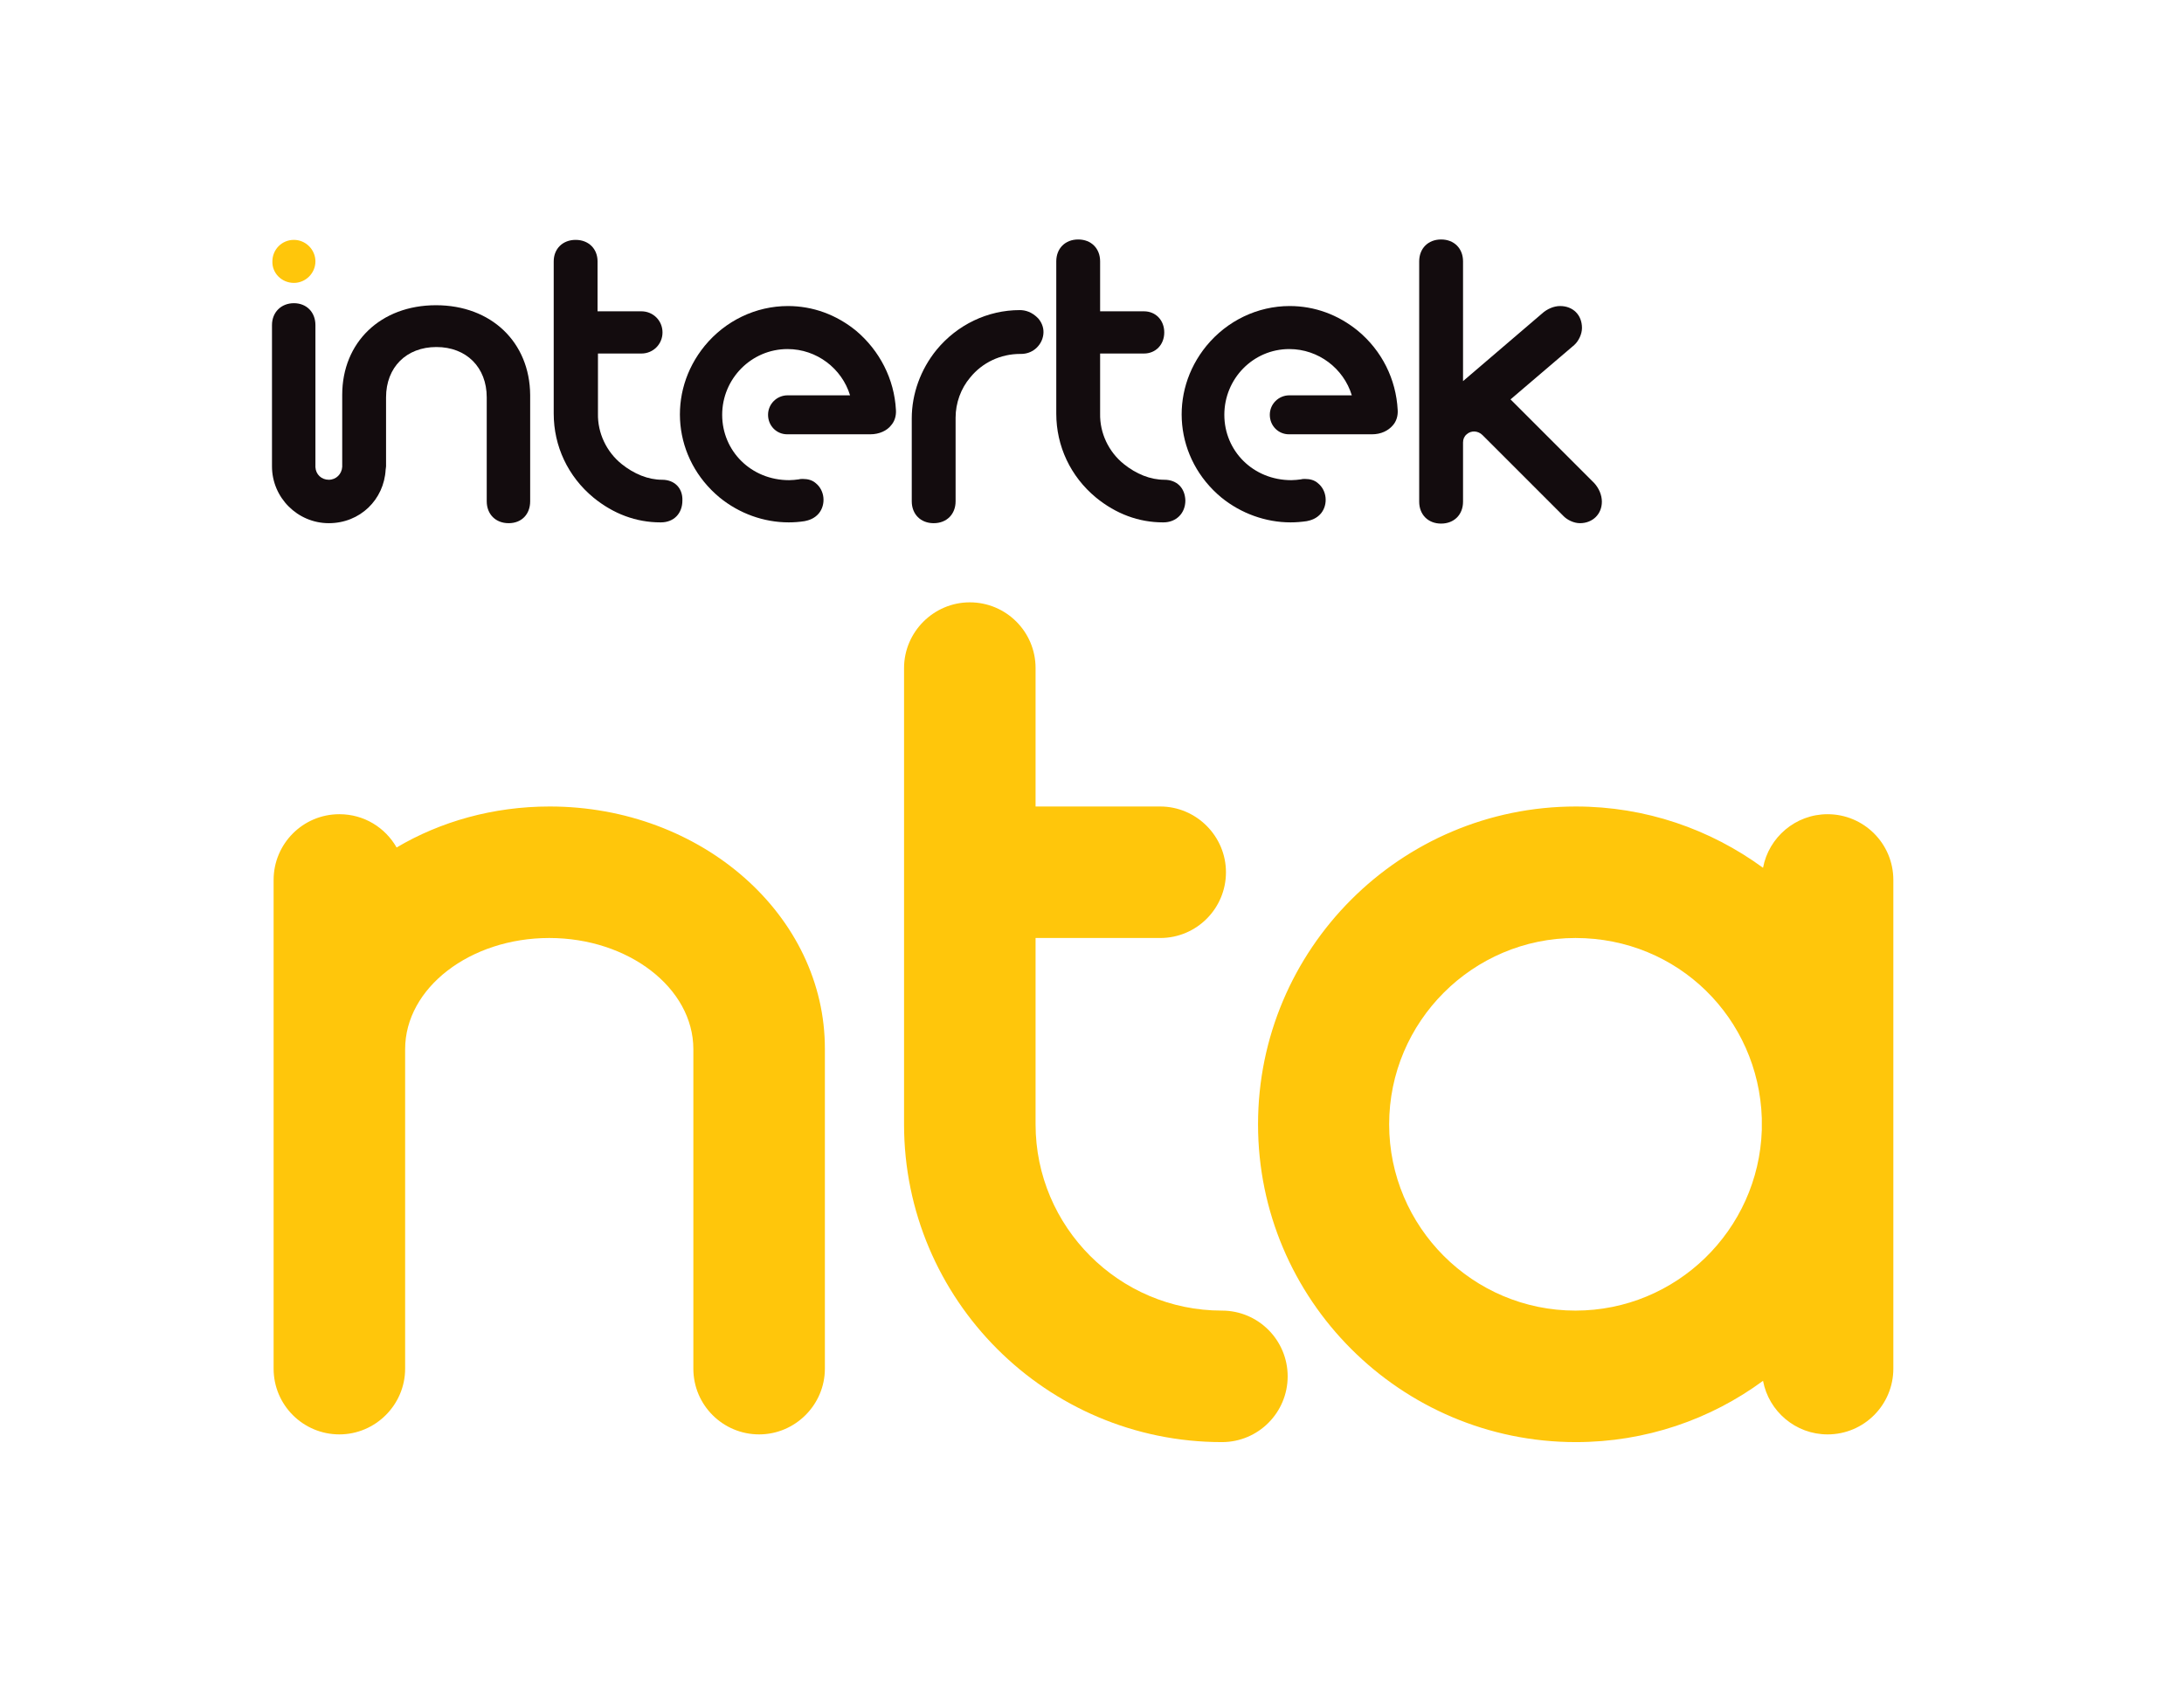 <?xml version="1.0" encoding="utf-8"?>
<!-- Generator: Adobe Illustrator 28.0.0, SVG Export Plug-In . SVG Version: 6.00 Build 0)  -->
<svg version="1.1" id="Isolation_Mode" xmlns="http://www.w3.org/2000/svg" xmlns:xlink="http://www.w3.org/1999/xlink" x="0px"
	 y="0px" viewBox="0 0 538 420" style="enable-background:new 0 0 538 420;" xml:space="preserve">
<style type="text/css">
	.st0{fill:#FFC60B;}
	.st1{fill:#130C0E;}
</style>
<g>
	<path class="st0" d="M72.4,69.7c2.9,0,5.3-2.4,5.3-5.3c0-2.9-2.4-5.3-5.3-5.3c-3,0-5.3,2.4-5.3,5.3C67,67.3,69.4,69.7,72.4,69.7"/>
	<path class="st1" d="M251.2,76.4L251.2,76.4L251.2,76.4c-7.9,0-15.4,3.6-20.5,9.8c-3.9,4.8-6.1,10.8-6.1,16.9v20.4
		c0,3.2,2.2,5.4,5.4,5.4s5.4-2.2,5.4-5.4v-20.6c0-3.6,1.3-7.2,3.6-9.9c3-3.7,7.5-5.8,12.3-5.8l0,0h0.2c1.3,0,2.5-0.4,3.5-1.2
		c1.1-0.9,1.8-2.1,2-3.5c0.2-1.4-0.2-2.8-1.2-4C254.2,76.8,252.5,76.4,251.2,76.4"/>
	<path class="st1" d="M107.4,75.2c-13.6,0-23.1,9.1-23.1,22.1V115c-0.1,1.8-1.5,3.2-3.3,3.2c-1.8,0-3.2-1.3-3.3-3.1h0v-35
		c0-3.2-2.2-5.4-5.3-5.4S67,76.9,67,80.1v34.8c0,7.7,6.3,14,14,14s13.6-5.8,14-13.2c0-0.2,0.1-0.5,0.1-0.8v-17
		c0-7.4,5-12.4,12.4-12.4s12.4,5,12.4,12.4v25.6c0,3.2,2.2,5.4,5.4,5.4s5.3-2.2,5.3-5.4V97.3C130.5,84.3,121,75.2,107.4,75.2"/>
	<path class="st1" d="M163.1,118.2c-3.4,0-6.9-1.4-10-3.9c-3.7-3-5.9-7.6-5.8-12.4V87.1H158c2.9,0,5.2-2.3,5.2-5.2s-2.3-5.2-5.2-5.2
		h-10.8V64.4c0-3.1-2.2-5.3-5.4-5.3s-5.4,2.2-5.4,5.3v37.5c0,8,3.5,15.5,9.8,20.7c4.9,4,10.5,6.1,16.5,6.1h0.1
		c3.2,0,5.3-2.2,5.3-5.4C168.2,120.2,166.1,118.2,163.1,118.2"/>
	<path class="st1" d="M392.7,119l-20.6-20.6L387.8,85c1.1-1,1.9-2.7,1.9-4.2c0-3.2-2.2-5.4-5.4-5.4c-1.5,0-3.2,0.7-4.5,1.9
		l-19.4,16.6V64.4c0-3.2-2.2-5.4-5.4-5.4s-5.4,2.2-5.4,5.4v59.2c0,3.2,2.2,5.4,5.4,5.4s5.4-2.2,5.4-5.4V109c0-0.8,0.3-1.5,0.9-2
		c1.1-1,2.8-0.9,3.9,0.2L385,127c1,1.1,2.7,1.9,4.2,1.9c3.1,0,5.4-2.2,5.4-5.3C394.6,122,393.9,120.3,392.7,119"/>
	<path class="st1" d="M286.8,118.2c-3.4,0-6.9-1.4-10-3.9c-3.7-3-5.9-7.6-5.8-12.4V87.1h10.8c2.9,0,5-2.2,5-5.2s-2.1-5.2-5-5.2H271
		V64.4c0-3.2-2.2-5.4-5.4-5.4s-5.4,2.2-5.4,5.4v37.5c0,8,3.5,15.5,9.8,20.7c4.9,4,10.5,6.1,16.5,6.1h0.1c3.1,0,5.4-2.2,5.4-5.4
		C291.9,120.2,289.9,118.2,286.8,118.2"/>
	<path class="st1" d="M334.5,81.5c-4.9-4-10.7-6.1-16.8-6.1c-7.9,0-15.4,3.6-20.5,9.8c-9.4,11.5-7.8,27.9,3.7,37.4
		c4.8,3.9,10.9,6.1,17,6.1c1.3,0,2.6-0.1,4-0.3c1-0.2,2.4-0.6,3.5-1.9c1.8-2.2,1.5-5.7-0.8-7.5c-0.8-0.7-1.9-1-3.1-1
		c-0.3,0-0.7,0-1,0.1c-0.8,0.1-1.6,0.2-2.4,0.2c-9.4,0-16.5-7.2-16.5-16.1S308.7,86,317.6,86c7.2,0,13.4,4.8,15.4,11.4h-15.4
		c-2.6,0-4.8,2.1-4.8,4.8s2.1,4.8,4.7,4.8H338c2.2,0,4-0.9,5.1-2.2c0.9-1,1.3-2.4,1.2-3.8C343.9,93.4,340.4,86.4,334.5,81.5"/>
	<path class="st1" d="M210.9,81.5c-4.9-4-10.7-6.1-16.8-6.1c-7.9,0-15.4,3.6-20.5,9.8c-9.4,11.5-7.8,27.9,3.7,37.4
		c4.8,3.9,10.8,6.1,17,6.1c1.3,0,2.6-0.1,3.9-0.3c1-0.2,2.4-0.6,3.5-1.9c1.8-2.2,1.5-5.7-0.8-7.5c-0.8-0.7-1.9-1-3.1-1
		c-0.3,0-0.7,0-1,0.1c-0.8,0.1-1.6,0.2-2.4,0.2c-9.4,0-16.5-7.2-16.5-16.1S185.1,86,194,86c7.2,0,13.4,4.8,15.4,11.4H194
		c-2.6,0-4.8,2.1-4.8,4.8s2.1,4.8,4.7,4.8h20.5c2.2,0,4.1-0.9,5.1-2.2c0.9-1,1.3-2.4,1.2-3.8C220.3,93.4,216.7,86.4,210.9,81.5"/>
</g>
<path class="st0" d="M466.4,277c0-0.5,0-0.9,0-1.4v-58.8c0-9-7.3-16.2-16.2-16.2c-7.9,0-14.5,5.7-15.9,13.2
	c-13-9.5-28.9-15.1-46.1-15.1c-43.2,0-78.3,35.1-78.3,78.3s35.1,78.3,78.3,78.3c17.2,0,33.2-5.6,46.1-15.1c1.4,7.5,8,13.2,15.9,13.2
	c9,0,16.2-7.3,16.2-16.2v-58.8C466.4,278,466.4,277.5,466.4,277L466.4,277z M388.1,322.9c-25.3,0-45.9-20.6-45.9-45.9
	c0-25.3,20.6-45.9,45.9-45.9s45.1,19.8,45.9,44.4v2.9C433.2,303.1,412.9,322.9,388.1,322.9L388.1,322.9z"/>
<path class="st0" d="M135.4,198.7c-13.9,0-26.9,3.7-37.7,10.1c-2.8-4.9-8-8.2-14.1-8.2c-9,0-16.2,7.3-16.2,16.2v120.4
	c0,9,7.3,16.2,16.2,16.2s16.2-7.3,16.2-16.2v-78.7c0-15.1,16-27.4,35.5-27.4s35.5,12.3,35.5,27.4v78.7c0,9,7.3,16.2,16.2,16.2
	s16.2-7.3,16.2-16.2v-78.7C203.3,225.6,172.9,198.7,135.4,198.7L135.4,198.7z"/>
<path class="st0" d="M301,322.9c-25.3,0-45.9-20.6-45.9-45.9v-45.9h30.7c9,0,16.2-7.3,16.2-16.2s-7.3-16.2-16.2-16.2h-30.7v-34.1
	c0-9-7.3-16.2-16.2-16.2s-16.2,7.3-16.2,16.2V277c0,43.2,35.1,78.3,78.3,78.3c9,0,16.2-7.3,16.2-16.2S310,322.9,301,322.9L301,322.9
	z"/>
</svg>
